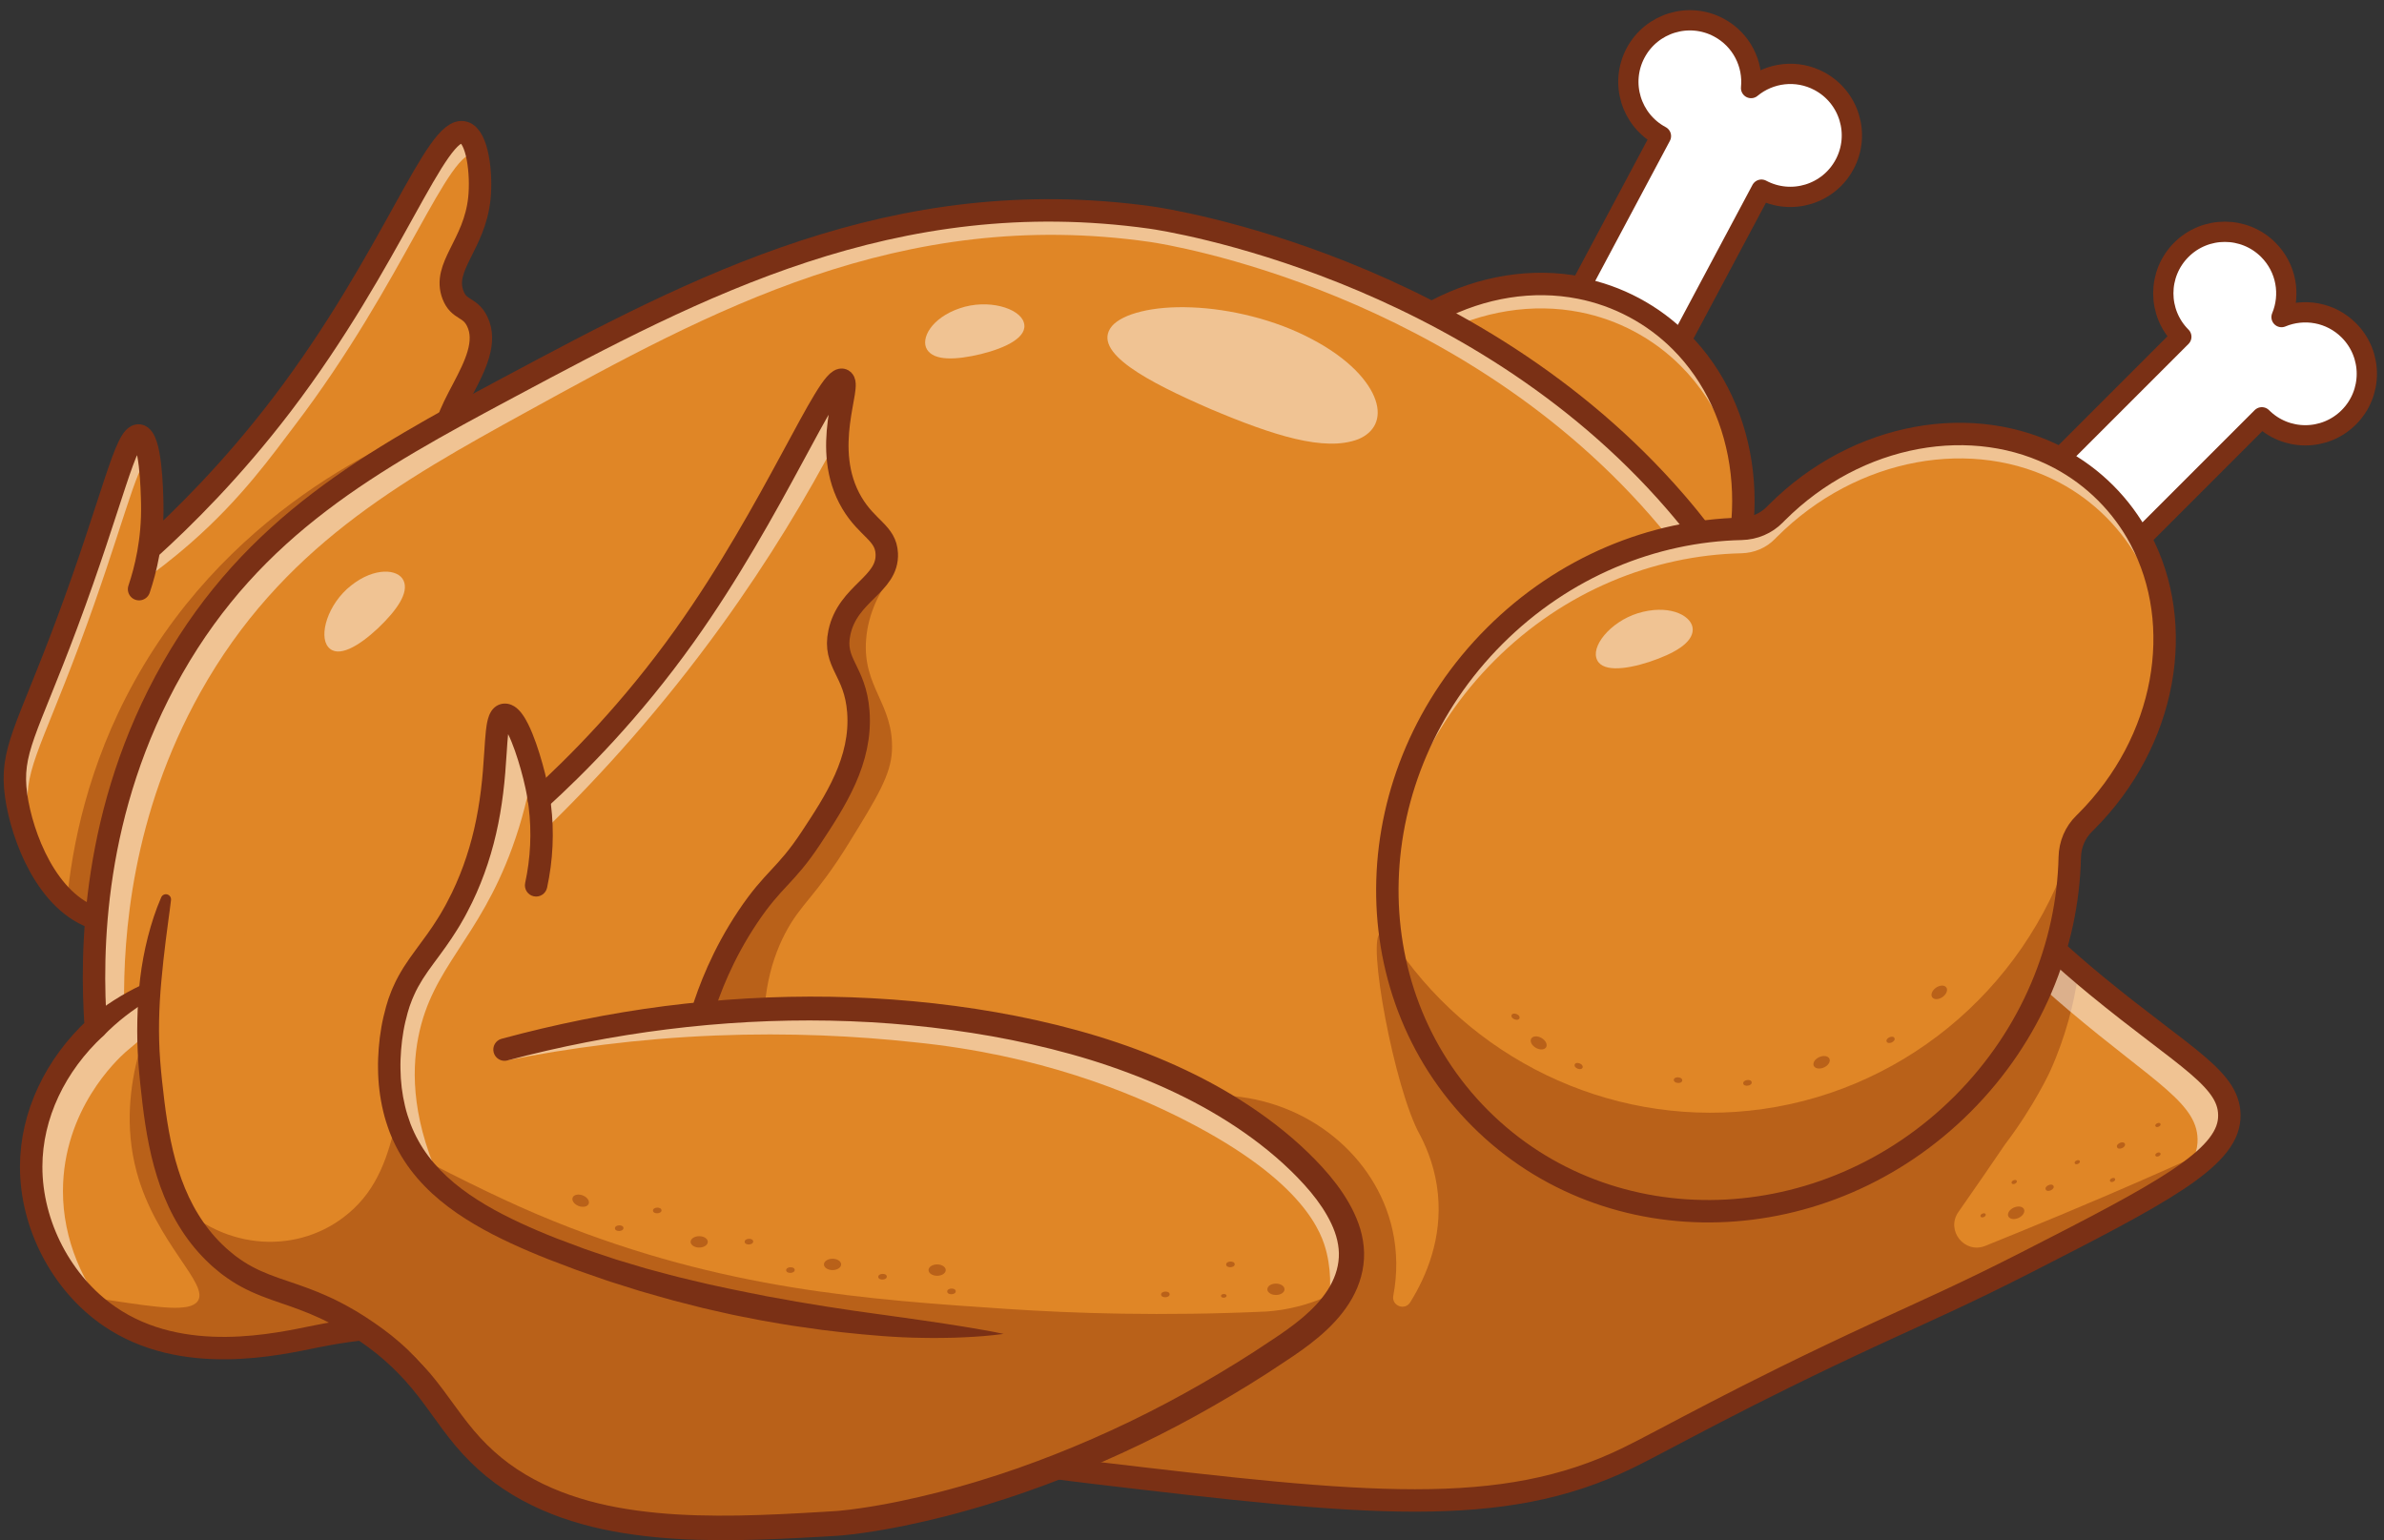 <?xml version="1.0" encoding="UTF-8"?><svg xmlns="http://www.w3.org/2000/svg" xmlns:xlink="http://www.w3.org/1999/xlink" height="1271.9" preserveAspectRatio="xMidYMid meet" version="1.0" viewBox="-3.0 -8.4 1968.5 1271.9" width="1968.5" zoomAndPan="magnify"><rect x="-3.0" y="-8.4" width="1968.5" height="1271.9" fill="#333333" stroke="none"/><g><g><g id="change1_7"><path d="M362,463.597c-153.443,202.478-230.167,303.723-285.356,286.513 c-12.241-3.82-22.678-11.467-31.421-21.199c-20.473-22.799-31.651-57.053-34.912-80.403 c-5.152-36.876,8.561-52.775,41.698-141.404c38.086-101.878,48.652-157.619,59.823-155.904 c9.685,1.493,10.627,44.839,10.876,56.198c0.302,13.861-0.834,26.505-2.657,37.636 c28.401-25.712,68.526-65.318,109.612-119.21c91.299-119.754,127.536-231.572,150.463-224.793 c11.372,3.363,14.762,34.502,12.691,54.383c-4.015,38.53-30.782,56.353-21.757,79.764 c4.984,12.926,13.854,9.335,19.941,21.757c8.48,17.291-2.132,37.643-12.361,57.093 c-9.772,18.603-19.188,36.378-11.205,49.863c6.396,10.794,17.002,7.129,23.566,18.125 C405.171,405.757,372.108,450.253,362,463.597z" fill="#e08626"/></g><g id="change2_38"><path d="M362,463.597c-153.18,202.214-230.159,303.531-285.356,286.513 c-5.959-1.837-14.791-5.582-24.421-14.211c4.293-44.88,16.904-111.508,55.685-181.518 c82.827-149.527,224.682-205.531,268.204-220.811c-6.157,8.606-12.634,20.53-8.678,30.321 c4.282,10.599,18.417,9.498,23.566,18.125C405.171,405.757,372.108,450.253,362,463.597z" fill="#b96119"/></g><g id="change3_13"><path d="M62.386,524.651C29.256,613.28,15.543,629.172,20.694,666.048 c2.105,15.065,7.499,34.663,16.558,52.795c-15.448-22.006-24.131-50.22-26.942-70.335 c-5.152-36.876,8.561-52.775,41.698-141.404c38.086-101.878,48.652-157.619,59.823-155.904 c3.989,0.612,6.497,8.34,8.084,17.997C109.471,374.874,97.87,429.74,62.386,524.651z" fill="#fff" opacity=".5"/></g><g id="change3_14"><path d="M240.047,343.372c-17.947,23.543-43.431,59.72-85.448,96.499 c-16.391,14.347-30.862,25.122-40.83,32.169c1.637-5.386,3.191-11.286,4.535-17.665 c1.179-5.6,2.059-10.92,2.711-15.904c26.768-22.354,67.544-59.589,108.648-112.646 c87.464-112.901,125.632-232.128,150.463-224.793c5.078,1.5,8.561,8.541,10.68,17.648 c-0.095-0.04-0.195-0.074-0.296-0.101C367.583,111.792,331.339,223.617,240.047,343.372z" fill="#fff" opacity=".5"/></g><path d="M120.049,445.035c28.405-25.71,68.527-65.32,109.614-119.213 c91.296-119.754,127.536-231.573,150.465-224.79c11.37,3.363,14.762,34.498,12.69,54.385 c-4.015,38.529-30.781,56.35-21.754,79.764c4.983,12.925,13.85,9.335,19.941,21.754 c16.588,33.822-39.901,79.368-23.566,106.956c6.392,10.796,17.002,7.13,23.566,18.128 c14.17,23.739-18.893,68.234-29.005,81.577C208.557,666.078,131.836,767.318,76.644,750.11 c-40.913-12.757-61.679-68.281-66.333-101.605c-5.15-36.876,8.562-52.772,41.694-141.4 c38.086-101.879,48.658-157.621,59.823-155.903c9.69,1.491,10.63,44.838,10.877,56.198 c0.662,30.515-5.636,55.141-10.877,70.7" fill="none" stroke="#7a3015" stroke-linecap="round" stroke-linejoin="round" stroke-miterlimit="10" stroke-width="18.517"/></g><g><g id="change1_1"><path d="M898.008,505.535c38.042-71.363,99.967-121.237,169.099-143.989 c10.138-3.336,18.342-10.234,23.089-19.36c0.361-0.688,0.722-1.375,1.087-2.061 c44.319-83.137,131.563-126.472,210.415-110.908c15.368,3.032,30.421,8.303,44.771,15.953 c14.351,7.653,27.117,17.208,38.205,28.28c16.391,16.368,29.107,36.039,37.847,57.747 c21.587,53.601,18.903,119.593-12.641,178.77c-0.366,0.682-0.732,1.367-1.106,2.048 c-4.93,9.028-6.08,19.687-3.203,29.96c19.649,70.077,12.757,149.29-25.285,220.657 c-75.352,141.351-244.4,198.391-377.578,127.396c-16.571-8.831-31.807-19.232-45.635-30.943 C859.756,776.672,832.031,629.3,898.008,505.535z" fill="#e08626"/></g><g id="change3_1"><path d="M1436.299,415.315c-1.076-22.369-5.744-44.012-13.774-63.94 c-8.743-21.71-21.461-41.382-37.851-57.745c-11.091-11.077-23.855-20.627-38.201-28.281 c-14.352-7.654-29.404-12.927-44.772-15.953c-78.857-15.569-166.1,27.77-210.421,110.903 c-0.363,0.686-0.726,1.372-1.082,2.065c-4.748,9.126-12.954,16.02-23.089,19.356 c-69.131,22.752-131.06,72.629-169.1,143.993c-22.658,42.505-34.267,87.801-35.8,132.291 c-1.735-50.858,9.705-103.512,35.8-152.467c38.04-71.364,99.968-121.241,169.1-143.993 c10.135-3.336,18.34-10.229,23.089-19.356c0.356-0.693,0.719-1.379,1.082-2.065 c44.321-83.134,131.564-126.473,210.421-110.903c15.367,3.026,30.42,8.299,44.772,15.953 c14.346,7.654,27.11,17.204,38.201,28.281c16.39,16.363,29.108,36.035,37.851,57.745 C1432.942,357.072,1437.704,385.83,1436.299,415.315z" fill="#fff" opacity=".5"/></g><path d="M1067.108,361.546c10.136-3.338,18.343-10.233,23.089-19.359 c0.359-0.689,0.722-1.376,1.087-2.061c44.319-83.138,131.564-126.473,210.415-110.909 c15.371,3.032,30.42,8.304,44.772,15.954c14.352,7.651,27.117,17.207,38.202,28.278 c56.875,56.789,69.528,153.378,25.209,236.516c-0.365,0.685-0.734,1.369-1.105,2.051 c-4.931,9.027-6.081,19.684-3.202,29.96c19.646,70.077,12.757,149.291-25.286,220.655 c-75.353,141.354-244.401,198.393-377.58,127.398s-180.053-243.14-104.7-384.493 C936.051,434.172,997.976,384.297,1067.108,361.546z" fill="none" stroke="#7a3015" stroke-miterlimit="10" stroke-width="18.517"/><g id="change3_2"><path d="M1347.538,35.27c13.193-24.749,43.955-34.115,68.704-20.922 c18.745,9.992,28.662,30.059,26.645,49.959c15.397-12.768,37.585-15.719,56.33-5.726 c24.749,13.193,34.12,43.953,20.926,68.702s-43.954,34.115-68.703,20.922l-66.766,125.245 c-11.085-11.071-23.851-20.627-38.202-28.278c-14.352-7.651-29.401-12.922-44.772-15.954l66.766-125.245 C1343.716,90.779,1334.345,60.019,1347.538,35.27z" fill="#fff"/></g><path d="M1347.538,35.27c13.193-24.749,43.955-34.115,68.704-20.922 c18.745,9.992,28.662,30.059,26.645,49.959c15.397-12.768,37.585-15.719,56.33-5.726 c24.749,13.193,34.12,43.953,20.926,68.702s-43.954,34.115-68.703,20.922l-66.766,125.245 c-11.085-11.071-23.851-20.627-38.202-28.278c-14.352-7.651-29.401-12.922-44.772-15.954l66.766-125.245 C1343.716,90.779,1334.345,60.019,1347.538,35.27z" fill="none" stroke="#7a3015" stroke-linecap="round" stroke-linejoin="round" stroke-miterlimit="10" stroke-width="16.736"/></g><g id="change1_2"><path d="M1837.724,915.181c-1.076,16.672-15.126,32.155-42.384,50.361v0.006 c-27.871,18.603-69.542,40.057-125.297,68.533c-50.051,25.564-83.524,40.192-121.954,57.927 c-114.306,52.755-175.972,88.433-207.314,103.653c-104.171,50.616-217.207,38.49-439.034,12.2 c-95.132-11.279-170.713-25.167-232.87-39.459c-130.387-29.982-201.751-61.747-270.769-74.989 c-42.915-8.246-84.923-9.322-139.655,1.641c-31.172,6.241-110.641,25.248-171.325-16.652 c-7.163-4.943-13.868-10.606-20.029-16.841c-27.508-27.81-44.415-67.174-44.348-106.626 C22.813,912.343,42.66,871.035,76.113,840.03c-4.351-61.848-3.309-179.786,63.435-296.81 c66.898-117.286,164.022-171.144,277.44-231.707c155.332-82.939,318.197-169.907,530.487-140.247 c13.303,1.863,264.932,40.508,432.928,234.761c60.791,70.295,69.171,113.015,170.733,222.567 c81.816,88.245,122.734,132.371,176.827,176.827C1802.052,866.293,1839.802,882.959,1837.724,915.181z" fill="#e08626"/></g><g id="change2_1"><path d="M733.106,466.939c-8.746,11.855-19.206,29.942-20.95,52.829 c-3.006,39.466,22.967,53.055,21.352,91.544c-0.844,20.111-12.343,38.76-35.342,76.058 c-28,45.409-39.933,49.953-53.112,75.468c-11.929,23.095-22.962,59.663-14.125,116.141 c-101.12,39.816-127.092,21.602-134.975,12.556c-18.024-20.683,6.875-52.701,62.779-199.323 c41.529-108.919,47.04-157.995,98.877-194.615C685.127,478.158,713.453,470.421,733.106,466.939z" fill="#b96119"/></g><g id="change2_2"><path d="M398.103,1093.413c-42.915-8.246-84.923-9.322-139.655,1.641 c-31.172,6.241-110.641,25.248-171.325-16.652c-7.163-4.943-13.868-10.606-20.029-16.841 c3.615,0.747,7.317,1.461,11.104,2.137c0,0,5.861,1.046,11.615,1.905c38.248,5.71,63.492,9.478,70.252,0.675 c10.734-13.978-34.28-47.754-50.248-107.086c-10.134-37.656-5.049-72.529,1.735-97.76 c59.599,24.368,143.664,68.605,220.413,149.237C358.837,1038.901,380.561,1067.128,398.103,1093.413z" fill="#b96119"/></g><g id="change2_3"><path d="M1737.24,978.481c-27.519,11.803-51.721,21.84-73.332,30.646 c-9.487,3.866-18.653,7.601-27.513,11.208c-17.211,7.009-32.956-12.727-22.295-27.949 c0.193-0.275,0.386-0.55,0.579-0.827c14.171-20.245,26.874-38.733,37.903-54.977 c24.063-31.593,37.324-60.606,37.324-60.606c13.372-29.759,19.535-56.734,22.561-76.534 c0.296-1.937-0.173-3.91-1.298-5.515c-2.519-3.593-5.038-7.186-7.558-10.779 c-3.528-5.033-11.255-4.037-13.394,1.725l-11.638,31.364c-0.058,0.157-0.121,0.314-0.19,0.468 c-18.806,42.413-42.694,69.689-60.835,86.517c-110.592,102.589-306.511,94.164-395.236,11.864 c-18.756-17.399-32.625-38.039-35.865-42.895c-21.713-32.543-18.164-59.535-38.919-95.698 c-5.591-9.741-8.385-14.611-10.557-14.144c-11.744,2.522,11.186,128.519,32.59,166.57 c0.073,0.13,0.135,0.223,0.243,0.432c6.339,12.241,12.583,28.581,14.507,48.326 c3.534,36.256-9.131,67.198-22.894,89.31c-4.468,7.179-15.542,2.833-13.958-5.474 c3.408-17.873,3.32-36.285-0.664-54.231c-13.548-61.035-70.082-107.447-137.587-110.986 c-6.18-0.324-10.151,6.418-6.882,11.672c23.111,37.154,37.421,77.144,24.653,112.022 c-8.31,22.699-24.341,33.028-29.334,47.998c-1.262,3.785-5.306,5.888-9.161,4.859 c-38.474-10.268-79.656-23.267-122.9-39.78c-2.442-0.933-5.194-0.556-7.291,1.004 c-31.812,23.669-57.001,44.015-74.737,58.777c-20.885,17.384-35.229,30.357-58.815,45.446 c-12.318,7.88-24.438,14.729-36.14,20.687c-6.39,3.253-5.175,12.72,1.832,14.242 c57.9,12.573,126.908,24.632,211.303,34.638c221.827,26.29,334.863,38.416,439.034-12.2 c31.341-15.22,93.007-50.898,207.314-103.653c58.778-27.127,81.205-37.739,97.182-45.577 c13-6.378,22.814-11.358,24.772-12.35c52.265-26.474,113.084-65.654,157.299-95.485 C1803.809,949.342,1773.227,963.045,1737.24,978.481z" fill="#b96119"/></g><g id="change3_3"><path d="M1837.724,915.181c-1.076,16.672-15.126,32.155-42.384,50.361 c10.142-10.216,15.502-19.981,16.141-30.184c2.024-32.222-34.636-48.888-106.579-109.76 c-52.533-44.456-92.267-88.582-171.722-176.827c-98.622-109.552-106.76-152.272-165.79-222.567 C1204.248,231.95,959.898,193.305,946.978,191.443c-206.15-29.66-364.308,57.308-515.154,140.247 c-104.569,57.495-202.917,112.741-269.417,231.707c-56.55,101.165-63.635,200.826-62.92,258.174 c14.37-7.129,28.74-14.257,43.11-21.386c0,8.255,0,16.51,0,24.765c-13.93,11.752-27.859,23.505-41.789,35.257 c-7.175,6.422-51.723,47.724-51.826,114.905c-0.06,39.337,16.256,78.581,42.821,106.377 c-1.574-0.989-3.134-2.018-4.681-3.087c-39.102-26.996-64.457-75.164-64.377-123.467 c0.068-42.593,19.914-83.901,53.367-114.905c-4.351-61.848-3.309-179.786,63.435-296.81 c66.898-117.286,164.022-171.144,277.44-231.707c155.332-82.939,318.197-169.907,530.487-140.247 c13.303,1.863,264.932,40.508,432.928,234.76c60.791,70.295,69.171,113.015,170.733,222.567 c81.816,88.245,122.734,132.371,176.827,176.827C1802.051,866.293,1839.802,882.959,1837.724,915.181z" fill="#fff" opacity=".5"/></g><path d="M1837.72,915.18c-2.176,33.706-57.38,62.565-167.678,118.9 c-50.053,25.562-83.52,40.192-121.952,57.924c-114.31,52.756-175.975,88.433-207.317,103.658 c-104.169,50.614-217.203,38.491-439.031,12.199c-418.774-49.653-458.601-149.809-643.297-112.805 c-31.172,6.24-110.638,25.247-171.325-16.653c-39.104-26.998-64.453-75.164-64.377-123.466 c0.068-42.597,19.918-83.903,53.368-114.905c-4.353-61.852-3.307-179.792,63.433-296.813 c66.901-117.285,164.023-171.146,277.44-231.706c155.334-82.942,318.201-169.905,530.491-140.246 c13.304,1.862,264.927,40.506,432.928,234.758c60.789,70.293,69.171,113.018,170.73,222.567 c81.82,88.247,122.734,132.374,176.833,176.825C1802.051,866.292,1839.803,882.962,1837.72,915.18z" fill="none" stroke="#7a3015" stroke-linecap="round" stroke-linejoin="round" stroke-miterlimit="10" stroke-width="18.517"/><g id="change4_1"><path d="M165.017,797.605c-15.729,4.723-30.802,11.285-44.732,19.561 c-13.93,8.269-26.72,18.248-37.87,29.648l-0.008,0.008l2.963-6.789v0.017c0,5.113-4.145,9.259-9.258,9.259 s-9.258-4.146-9.258-9.259v-0.017v-0.521c0-2.512,1.171-4.78,2.964-6.268l0.01-0.009 c13.453-11.375,28.323-20.824,44.014-28.235c15.693-7.417,32.208-12.791,49.008-16.149 c2.445-0.488,4.823,1.098,5.311,3.542c0.459,2.297-0.914,4.535-3.109,5.202L165.017,797.605z" fill="#7a3015"/></g><g id="change1_3"><path d="M690.091,513.984c-5.441,25.638,13.001,30.823,15.65,65.21 c3.114,40.333-19.1,73.994-39.122,104.346c-4.923,7.445-9.221,13.242-13.202,18.145 c-19.666,24.259-33.352,40.541-38.974,47.065c-12.388,14.379-27.662,38.389-37.885,79.906 c-30.164,1.702-65.177,6.086-103.357,15.509c-19.45,4.802-37.394,10.337-53.764,16.168 c10.136-20.123,21.704-48.693,27.756-84.392c6.638-39.163,4.358-73.476,0.027-99.39 c-1.567-9.389-3.404-17.674-5.179-24.689c31.415-28.59,76.065-73.382,120.231-135.27 c73.927-103.593,118.557-215.929,130.428-211.295c5.064,1.984-3.053,22.47-4.176,48.35 c-0.726,16.72,1.459,35.692,12.005,53.387c12.725,21.36,27.904,24.521,28.691,41.739 C730.396,474.526,697.045,481.211,690.091,513.984z" fill="#e08626"/></g><g id="change1_4"><path d="M825.737,1093.077c-98.481-3.544-241.035-18.072-373.023-70.43 c-35.558-14.11-66.152-29.289-89.127-49.23c-16.04-13.895-28.368-30.117-36.082-49.897 c-14.279-36.6-8.347-74.088-5.219-88.689c9.738-45.404,31.657-52.775,54.779-99.121 c39.721-79.603,22.396-152.709,36.52-153.906c8.608-0.733,17.89,26.162,23.122,45.484 c1.237,4.54,2.24,8.656,2.966,11.904c7.936,35.672,3.806,65.89,0,83.47L825.737,1093.077z" fill="#e08626"/></g><g id="change3_4"><path d="M688.524,353.648c-25.079,47.697-56.434,100.042-95.617,154.283 c-49.312,68.25-99.84,124.045-145.688,168.622c-1.567-9.389-3.404-17.674-5.179-24.689 c31.415-28.59,76.065-73.382,120.231-135.27c73.927-103.593,118.557-215.929,130.428-211.295 C697.765,307.283,689.647,327.769,688.524,353.648z" fill="#fff" opacity=".5"/></g><g id="change1_5"><path d="M1112.674,1033.079c-0.558,5.569-1.863,10.842-3.753,15.825 c-9.476,25.059-33.648,42.808-51.026,54.611c-23.203,15.758-46.003,29.821-68.177,42.371v0.007 c-169.221,95.811-302.237,103.7-302.237,103.7c-106.061,6.288-225.748,13.391-297.368-59.998 c-30.722-31.475-40.151-65.008-93.498-100.499c-53.743-35.753-81.997-26.889-117.797-58.62 c-35.672-31.623-47.556-75.83-53.42-115.847c-1.675-11.42-2.858-22.497-3.968-32.841 c-5.838-54.685,0.888-104.924,12.731-148.096l279.425,124.617c106.922-28.832,196.808-34.28,258.245-33.91 c58.358,0.35,266.451,6.988,391.283,119.99C1111.141,987.87,1114.221,1017.57,1112.674,1033.079z" fill="#e08626"/></g><g id="change2_4"><path d="M1069.646,1070.176c-9.967,2.606-19.084,3.86-26.868,4.398 c-85.901,3.966-158.655,1.58-214.086-2.116c-115.627-7.71-234.161-15.936-373.973-72.261 c-39.093-15.749-76.793-34.836-114.441-54.161c-2.112-1.828-4.406-4.162-6.603-7.111 c-6.417-8.619-8.485-17.791-9.243-23.142c-6.816,30.451-15.697,57.624-39.614,77.672 c-40.73,34.452-102.274,31.212-142.728-10.257c9.396,20.434,26.512,50.225,56.986,71.841 c49.224,34.923,83.558,13.236,131.773,49.225c17.288,12.903,26.849,29.523,38.079,48.022 c7.629,12.566,12.964,17.974,22.033,28.649c9.921,11.677,19.281,22.578,32.788,32.781 c0,0,14.529,10.975,34.165,19.005c68.908,28.179,190.432,19.169,190.432,19.169 c64.781-4.803,107.237-8.251,133.919-20.505c32.851-6.696,61.364-18.9,118.129-44.892 c51.354-23.515,84.791-44.379,104.126-57.725c14.01-4.384,34.334-14.422,46.847-20.861 c10.589-5.224,26.245-14.8,39.875-31.676c5.662-7.01,9.861-13.901,12.988-20.02 C1095.811,1060.938,1084.178,1066.377,1069.646,1070.176z" fill="#b96119"/></g><g id="change3_5"><path d="M1112.674,1033.079c-0.407,4.086-1.377,8.132-1.377,8.132 c-3.688,15.735-12.28,26.736-18.244,33.029c2.298-11.843,3.928-28.78-0.516-47.75 c-3.859-16.474-18.102-59.254-116.964-109.803c-45.575-23.303-120.589-54.114-223.584-64.449 c-47.359-5.13-102.543-8.025-163.909-5.57c-65.119,2.605-122.928,10.664-171.81,20.369 c-0.895-2.909-1.79-5.818-2.685-8.727c106.918-28.832,196.808-34.278,258.245-33.91 c58.358,0.35,266.451,6.988,391.283,119.99C1111.141,987.87,1114.221,1017.57,1112.674,1033.079z" fill="#fff" opacity=".5"/></g><g id="change2_5"><path d="M324.095,915.026c-6.08-19.659-6.282-37.373-5.643-48.632 C323.981,882.455,325.737,899.06,324.095,915.026z" fill="#b96119"/></g><g id="change3_6"><path d="M342.416,847.899c-5.885,29.962-4.944,71.277,21.172,125.518 c-16.04-13.895-28.368-30.117-36.082-49.897c-14.279-36.6-8.347-74.088-5.219-88.689 c9.738-45.404,31.657-52.775,54.779-99.121c39.721-79.603,22.396-152.709,36.52-153.906 c8.608-0.733,17.89,26.162,23.122,45.484c-3.323,20.318-8.622,41.934-16.74,64.209 C392.124,767.912,353.808,789.817,342.416,847.899z" fill="#fff" opacity=".5"/></g><g id="change4_2"><path d="M138.209,734.802c-0.302,2.825-0.664,5.626-1.057,8.412c-0.347,2.798-0.719,5.583-1.122,8.354 l-2.172,16.627c-1.389,11.06-2.606,22.091-3.59,33.127c-2.065,22.049-2.695,44.244-0.985,66.304 c0.156,2.761,0.433,5.511,0.698,8.263c0.258,2.747,0.513,5.492,0.838,8.326 c0.614,5.615,1.241,11.194,1.935,16.74c1.38,11.091,3.04,22.051,5.294,32.805 c2.223,10.761,5.103,21.29,8.753,31.456c3.717,10.128,8.196,19.909,13.784,28.94 c5.522,9.071,12.121,17.393,19.637,24.778c0.911,0.952,1.905,1.819,2.87,2.718 c0.975,0.885,1.916,1.815,2.949,2.619l3.035,2.502c1.02,0.818,1.99,1.719,3.074,2.434 c4.198,3.083,8.509,5.95,13.117,8.371c9.155,4.944,19.231,8.518,30.006,12.124 c10.732,3.61,21.872,7.539,32.611,12.45c2.684,1.234,5.389,2.424,7.997,3.814l3.946,2.017 c1.318,0.668,2.636,1.337,3.904,2.087l7.687,4.377c2.507,1.535,4.977,3.125,7.466,4.688 c9.835,6.409,19.442,13.246,28.347,21.09c8.942,7.762,17.281,16.302,24.843,25.332 c7.587,9.015,14.38,18.455,21,27.556c6.62,9.119,13.196,17.794,20.468,25.681 c7.27,7.863,15.194,15.056,23.81,21.405c17.273,12.653,37.005,21.924,57.769,28.38 c20.774,6.517,42.591,10.165,64.616,12.283c11.021,1.065,22.122,1.692,33.263,2.002 c11.141,0.321,22.318,0.353,33.519,0.184c22.41-0.389,44.892-1.546,67.468-2.894l8.471-0.506l4.237-0.255 c1.16-0.072,2.564-0.2,3.89-0.322c5.4-0.523,10.897-1.202,16.373-2.002 c10.965-1.565,21.932-3.549,32.85-5.79c10.918-2.259,21.787-4.825,32.612-7.578 c5.403-1.42,10.812-2.814,16.185-4.36c5.392-1.472,10.743-3.095,16.1-4.694 c21.416-6.455,42.541-13.918,63.38-22.101c41.667-16.411,82.139-35.935,120.982-58.309 c19.424-11.177,38.545-22.908,57.127-35.46c9.446-6.188,18.379-12.398,26.493-19.285 c8.087-6.87,15.323-14.43,20.656-22.785c5.339-8.333,8.644-17.453,9.138-26.809 c0.518-9.224-1.857-18.744-6.189-27.898c-4.317-9.155-10.284-17.919-17.121-26.138 c-6.853-8.226-14.509-15.976-22.566-23.381c-16.202-14.759-34.087-27.731-52.961-39.138 c-18.888-11.402-38.799-21.215-59.313-29.676c-20.52-8.455-41.619-15.652-63.105-21.611 c-21.484-5.97-43.31-10.832-65.321-14.778c-44.041-7.809-88.824-11.984-133.619-12.883 c-89.665-1.693-179.509,9.828-266.288,32.853l-0.029,0.008c-4.942,1.312-10.012-1.632-11.323-6.574 c-1.312-4.942,1.588-10,6.53-11.312c44.138-11.942,89.063-21.093,134.454-26.969 c45.393-5.806,91.212-8.474,137.006-7.737c45.808,0.777,91.548,4.891,136.772,12.76 c45.174,7.967,89.952,19.633,132.749,37.216c21.375,8.793,42.238,19.037,62.157,31.035 c19.903,12.003,38.895,25.736,56.219,41.485c8.629,7.915,16.949,16.293,24.608,25.471 c7.635,9.184,14.607,19.241,19.974,30.586c2.621,5.698,4.943,11.666,6.354,18.062 c1.451,6.353,2.167,13.068,1.784,19.757c-0.188,3.336-0.615,6.623-1.246,9.881 c-0.681,3.239-1.488,6.461-2.595,9.556c-1.069,3.108-2.324,6.137-3.77,9.036c-1.415,2.921-3.02,5.712-4.732,8.401 c-6.878,10.774-15.577,19.693-24.73,27.469c-9.174,7.775-18.912,14.488-28.411,20.708 c-18.979,12.801-38.514,24.773-58.366,36.181c-39.7,22.832-81.086,42.773-123.749,59.546 c-21.339,8.364-42.981,15.995-64.957,22.605c-5.498,1.639-10.989,3.299-16.528,4.808 c-5.516,1.583-11.077,3.015-16.631,4.471c-11.135,2.819-22.33,5.427-33.603,7.735 c-11.281,2.29-22.623,4.318-34.092,5.93c-5.735,0.822-11.485,1.524-17.362,2.08 c-1.495,0.134-2.912,0.264-4.579,0.365l-4.244,0.246l-8.493,0.488c-22.657,1.303-45.443,2.43-68.343,2.776 c-11.454,0.149-22.938,0.091-34.443-0.266c-11.504-0.346-23.036-1.022-34.565-2.159 c-23.037-2.271-46.166-6.152-68.65-13.249c-22.448-7.029-44.28-17.277-63.574-31.486 c-9.617-7.114-18.526-15.229-26.608-24.019c-8.078-8.792-15.164-18.249-21.81-27.485 c-6.667-9.244-13.097-18.229-20.074-26.578c-6.953-8.364-14.462-16.105-22.599-23.23 c-8.072-7.18-16.959-13.548-26.064-19.536c-2.304-1.456-4.591-2.944-6.905-4.377l-7.065-4.057 c-1.166-0.7-2.373-1.315-3.58-1.931l-3.612-1.863c-2.385-1.29-4.866-2.385-7.324-3.527 c-9.855-4.551-20.097-8.225-30.817-11.877c-10.67-3.628-22.059-7.634-32.844-13.509 c-5.41-2.877-10.55-6.304-15.459-9.952c-1.273-0.865-2.393-1.89-3.577-2.848l-3.508-2.919 c-1.193-0.95-2.271-2.011-3.388-3.035c-1.105-1.035-2.238-2.042-3.286-3.137 c-8.612-8.523-16.148-18.129-22.368-28.432c-6.294-10.273-11.245-21.224-15.283-32.369 c-3.966-11.174-7.018-22.569-9.335-34.003c-2.351-11.433-4.034-22.901-5.408-34.297 c-0.691-5.697-1.307-11.378-1.903-17.026c-0.31-2.795-0.57-5.691-0.831-8.584 c-0.267-2.888-0.543-5.774-0.698-8.671c-0.819-11.569-1.102-23.176-0.837-34.765 c0.264-11.587,0.943-23.168,2.321-34.667c1.389-11.496,3.501-22.895,6.35-34.092 c0.725-2.797,1.506-5.578,2.277-8.357c0.848-2.762,1.692-5.521,2.582-8.264 c0.935-2.731,1.901-5.45,2.893-8.156c1.049-2.691,2.135-5.366,3.277-8.018 c0.927-2.151,3.422-3.144,5.573-2.216c1.748,0.753,2.731,2.541,2.54,4.34L138.209,734.802z" fill="#7a3015"/></g><g id="change4_3"><path d="M825.736,1093.078c-5.55,0.736-11.104,1.312-16.662,1.794 c-2.779,0.251-5.557,0.421-8.336,0.585c-2.779,0.179-5.558,0.31-8.339,0.448 c-5.562,0.298-11.12,0.391-16.681,0.465c-5.56,0.066-11.126,0.128-16.679-0.037 c-22.248-0.233-44.411-2.202-66.526-4.586l-16.574-1.952c-5.516-0.73-11.019-1.563-16.529-2.34 c-11.039-1.444-21.992-3.493-32.969-5.367l-16.403-3.193l-8.19-1.659c-2.728-0.561-5.439-1.217-8.158-1.821 l-16.301-3.712c-5.419-1.301-10.805-2.757-16.207-4.128c-10.827-2.656-21.515-5.878-32.244-8.916l-4.019-1.153 l-3.99-1.265l-7.981-2.517l-7.981-2.514c-2.658-0.846-5.331-1.642-7.956-2.595l-15.819-5.489 c-2.633-0.923-5.29-1.777-7.904-2.758l-7.831-2.975l-15.66-5.952c-5.194-2.062-10.378-4.157-15.538-6.363 c-20.614-8.798-41.083-18.736-60.099-31.822c-9.47-6.568-18.569-13.924-26.739-22.402 c-8.181-8.441-15.469-17.963-21.209-28.402c-2.881-5.207-5.41-10.613-7.543-16.158 c-2.059-5.567-3.903-11.214-5.235-16.963c-2.752-11.479-4.157-23.19-4.279-34.838 c-0.127-5.828,0.126-11.639,0.573-17.424c0.452-5.787,1.179-11.543,2.171-17.267 c0.977-5.721,2.347-11.425,3.914-17.105l1.299-4.248l0.661-2.122l0.782-2.098l1.573-4.192 c0.519-1.399,1.193-2.746,1.786-4.12c2.376-5.509,5.366-10.717,8.456-15.727 c3.16-4.952,6.502-9.646,9.822-14.14c6.669-8.98,12.987-17.485,18.553-26.527 c0.692-1.129,1.421-2.237,2.083-3.383l1.975-3.445c0.654-1.151,1.329-2.29,1.968-3.45l1.844-3.526 c2.518-4.666,4.8-9.475,6.952-14.332c4.298-9.723,7.938-19.742,10.947-29.967 c6.067-20.46,9.452-41.675,11.22-63.26c0.453-5.405,0.818-10.838,1.171-16.342 c0.37-5.519,0.673-11.049,1.32-16.948c0.163-1.475,0.361-2.989,0.616-4.561 c0.253-1.568,0.571-3.21,1.07-5.025c0.539-1.825,1.116-3.812,2.731-6.389c0.863-1.301,2.067-2.791,3.952-4.106 c1.943-1.343,4.492-2.155,6.731-2.223c0.553-0.012,1.112,0.001,1.667,0.037c0.557,0.035,1.119,0.09,1.577,0.21 c0.484,0.107,0.967,0.232,1.444,0.374c0.477,0.14,0.97,0.298,1.316,0.47c0.744,0.338,1.559,0.729,2.196,1.122 c0.584,0.383,1.159,0.783,1.72,1.199c0.508,0.401,0.918,0.785,1.372,1.19c0.471,0.413,0.818,0.791,1.173,1.175 c0.346,0.382,0.739,0.786,1.036,1.157l0.893,1.122c2.274,2.978,3.78,5.76,5.206,8.537 c2.777,5.533,4.848,10.956,6.787,16.404c1.899,5.443,3.589,10.886,5.125,16.358 c1.528,5.484,2.96,10.948,4.155,16.622c0.572,2.839,1.196,5.667,1.632,8.53c0.233,1.429,0.491,2.853,0.701,4.285 l0.571,4.305c2.879,22.982,1.712,46.404-3.17,68.963c-1.081,4.997-6.009,8.172-11.006,7.091 s-8.172-6.01-7.091-11.007c4.457-20.598,5.505-41.906,2.894-62.748l-0.516-3.904 c-0.19-1.299-0.427-2.59-0.638-3.885c-0.391-2.598-0.964-5.16-1.478-7.734 c-1.075-5.13-2.441-10.354-3.877-15.503c-1.447-5.155-3.035-10.262-4.773-15.242 c-1.753-4.95-3.658-9.854-5.843-14.19c-1.079-2.134-2.268-4.205-3.363-5.606 c-0.537-0.733-1.04-1.181-1.208-1.349c-0.005,0.021,0.005,0.026,0.023,0.014 c0.051,0.033,0.223,0.16,0.354,0.182c0.047-0.007,0.199,0.081,0.343,0.13c0.144,0.052,0.294,0.086,0.445,0.103 c0.13-0.002,0.344,0.06,0.556,0.083c0.21,0.023,0.423,0.023,0.632,0c0.864-0.021,2.056-0.395,2.847-0.974 c0.76-0.507,1.045-0.947,1.143-1.1c0.132-0.242-0.203,0.414-0.41,1.237 c-0.234,0.847-0.459,1.916-0.641,3.072c-0.187,1.151-0.351,2.375-0.489,3.643 c-0.561,5.077-0.878,10.575-1.242,16.07c-0.354,5.515-0.728,11.098-1.197,16.694 c-1.832,22.404-5.409,45.041-11.911,66.948c-3.225,10.956-7.138,21.734-11.768,32.208 c-2.32,5.235-4.776,10.407-7.497,15.461l-1.996,3.811c-0.692,1.257-1.422,2.495-2.132,3.743l-2.145,3.737 c-0.72,1.242-1.506,2.443-2.257,3.667c-6.011,9.771-12.889,19.007-19.378,27.749 c-3.241,4.384-6.296,8.695-9.079,13.05c-2.691,4.384-5.226,8.773-7.213,13.413 c-0.497,1.16-1.075,2.281-1.511,3.473l-1.331,3.562l-0.67,1.779l-0.565,1.833l-1.123,3.669 c-1.359,4.956-2.588,10-3.468,15.164c-0.894,5.154-1.553,10.364-1.958,15.584 c-0.402,5.218-0.634,10.452-0.516,15.663c0.104,10.431,1.37,20.776,3.764,30.767 c1.155,5.011,2.76,9.873,4.519,14.661c1.832,4.758,3.993,9.374,6.454,13.825 c9.816,17.875,24.934,32.609,42.286,44.555c17.396,11.985,36.846,21.503,56.811,30.012 c4.993,2.134,10.043,4.18,15.112,6.186l15.328,5.741l7.663,2.872c2.558,0.946,5.165,1.769,7.744,2.659 l15.529,5.2c2.577,0.898,5.207,1.643,7.821,2.435l7.847,2.356l7.847,2.352l3.924,1.171l3.959,1.062 c10.567,2.795,21.078,5.772,31.745,8.193c21.214,5.284,42.695,9.47,64.151,13.737l16.161,2.881 c2.691,0.493,5.377,1.025,8.074,1.489l8.102,1.343c5.404,0.883,10.799,1.823,16.211,2.659l16.249,2.478 c5.412,0.867,10.846,1.592,16.276,2.353l8.146,1.147c2.712,0.416,5.43,0.78,8.152,1.124 c5.441,0.705,10.875,1.505,16.314,2.287c5.439,0.783,10.889,1.485,16.331,2.323l16.349,2.431l16.371,2.581 c5.464,0.856,10.926,1.838,16.399,2.791C814.779,1090.836,820.256,1091.876,825.736,1093.078z" fill="#7a3015"/></g><path d="M442.039,651.861c31.419-28.588,76.067-73.376,120.235-135.269 c73.923-103.588,118.557-215.93,130.426-211.291c8.341,3.26-19.037,56.655,7.826,101.733 c12.729,21.36,27.906,24.523,28.694,41.737c1.179,25.757-32.173,32.441-39.128,65.213 c-5.441,25.636,12.998,30.821,15.651,65.213c3.111,40.33-19.099,73.989-39.128,104.341 c-21.128,32.02-30.927,33.447-52.171,65.213c-20.934,31.303-31.939,60.603-37.887,79.905" fill="none" stroke="#7a3015" stroke-linecap="round" stroke-linejoin="round" stroke-miterlimit="10" stroke-width="18.517"/><g><g id="change1_6"><path d="M1719.476,670.144c-0.551,0.545-1.096,1.096-1.654,1.634 c-5.643,5.535-9.435,12.637-10.989,20.472c-0.477,2.361-0.746,4.788-0.8,7.257 c-1.621,72.763-31.294,146.528-88.481,203.715c-113.264,113.264-291.598,118.577-398.311,11.864 c-13.283-13.276-24.823-27.662-34.643-42.895c-20.95-32.504-34.037-68.869-39.337-106.518 c-12.18-86.497,16.747-179.806,85.845-248.904c57.18-57.18,130.952-86.853,203.708-88.474 c10.674-0.242,20.533-4.446,27.73-11.797c0.545-0.551,1.096-1.103,1.641-1.654 c66.623-66.616,162.703-82.649,233.603-44.792c13.814,7.378,26.68,16.807,38.181,28.308 c11.494,11.5,20.923,24.36,28.308,38.181c10.909,20.439,17.345,42.956,19.376,66.273 C1788.688,560.377,1766.89,622.722,1719.476,670.144z" fill="#e08626"/></g><g id="change2_37"><path d="M1706.832,692.25c-0.477,2.361-0.746,4.788-0.8,7.257 c-1.621,72.763-31.294,146.528-88.481,203.715c-113.264,113.264-291.598,118.577-398.311,11.864 c-13.283-13.276-24.823-27.662-34.643-42.895c-20.95-32.504-34.037-68.869-39.337-106.518 c64.349,99.823,179.192,155.342,296.179,143.082C1564.021,895.908,1668.431,810.794,1706.832,692.25z" fill="#b96119"/></g><g id="change5_1"><path d="M1701.297,745.348c-1.601,8.683-3.612,17.332-6.026,25.907c0.087-1.896,0.148-3.786,0.188-5.683 C1695.627,758.255,1697.658,751.307,1701.297,745.348z" fill="#af5715" opacity=".8"/></g><g id="change3_11"><path d="M1784.094,529.345c-0.114-2.125-0.262-4.244-0.444-6.355 c-2.031-23.318-8.467-45.834-19.376-66.273c-7.385-13.821-16.814-26.68-28.308-38.181 c-11.501-11.501-24.367-20.93-38.181-28.308c-70.9-37.858-166.98-21.824-233.603,44.792 c-0.545,0.552-1.096,1.103-1.641,1.654c-7.196,7.351-17.056,11.555-27.73,11.797 c-72.756,1.621-146.529,31.294-203.708,88.474c-56.212,56.212-85.831,128.43-88.373,199.989 c-2.798-77.989,26.875-158.668,88.373-220.166c57.18-57.18,130.952-86.853,203.708-88.474 c10.674-0.242,20.533-4.446,27.73-11.797c0.545-0.551,1.096-1.103,1.641-1.654 c66.623-66.616,162.703-82.649,233.603-44.792c13.814,7.378,26.68,16.807,38.181,28.308 c11.494,11.5,20.923,24.36,28.308,38.181c10.909,20.439,17.345,42.956,19.376,66.273 C1784.417,511.57,1784.565,520.434,1784.094,529.345z" fill="#fff" opacity=".5"/></g><path d="M1434.816,428.293c10.669-0.24,20.529-4.445,27.727-11.792c0.544-0.554,1.091-1.106,1.64-1.655 c66.619-66.619,162.704-82.656,233.599-44.793c13.821,7.379,26.681,16.806,38.181,28.306 c11.5,11.5,20.927,24.361,28.306,38.181c37.862,70.896,21.825,166.981-44.793,233.6 c-0.549,0.549-1.101,1.096-1.655,1.64c-7.347,7.198-11.552,17.058-11.792,27.727 c-1.623,72.761-31.292,146.531-88.476,203.715c-113.267,113.267-291.6,118.581-398.317,11.864 c-106.717-106.717-101.404-285.05,11.864-398.317C1288.285,459.586,1362.055,429.916,1434.816,428.293z" fill="none" stroke="#7a3015" stroke-miterlimit="10" stroke-width="18.517"/><g id="change3_12"><path d="M1798.14,197.875c19.831-19.831,51.987-19.829,71.818,0.002 c15.02,15.02,18.662,37.105,10.934,55.554c18.449-7.728,40.534-4.087,55.554,10.934 c19.831,19.831,19.834,51.987,0.002,71.818c-19.831,19.831-51.987,19.829-71.818-0.002l-100.36,100.36 c-7.379-13.82-16.806-26.681-28.306-38.181c-11.5-11.5-24.361-20.927-38.181-28.306l100.36-100.36 C1778.311,249.862,1778.309,217.707,1798.14,197.875z" fill="#fff"/></g><path d="M1798.14,197.875c19.831-19.831,51.987-19.829,71.818,0.002 c15.02,15.02,18.662,37.105,10.934,55.554c18.449-7.728,40.534-4.087,55.554,10.934 c19.831,19.831,19.834,51.987,0.002,71.818c-19.831,19.831-51.987,19.829-71.818-0.002l-100.36,100.36 c-7.379-13.82-16.806-26.681-28.306-38.181c-11.5-11.5-24.361-20.927-38.181-28.306l100.36-100.36 C1778.311,249.862,1778.309,217.707,1798.14,197.875z" fill="none" stroke="#7a3015" stroke-linecap="round" stroke-linejoin="round" stroke-miterlimit="10" stroke-width="16.736"/></g><g id="change2_6"><ellipse cx="1661.781" cy="992.953" fill="#b96119" rx="7.098" ry="4.693" transform="rotate(-24.056 1661.984 993.046)"/></g><g id="change2_7"><ellipse cx="1501.132" cy="868.695" fill="#b96119" rx="7.098" ry="4.693" transform="rotate(-24.056 1501.315 868.776)"/></g><g id="change2_8"><ellipse cx="1598.281" cy="811.039" fill="#b96119" rx="7.098" ry="4.693" transform="rotate(-34.682 1598.287 811.057)"/></g><g id="change2_9"><ellipse cx="1267.534" cy="852.756" fill="#b96119" rx="4.693" ry="7.098" transform="rotate(-60 1267.551 852.79)"/></g><g id="change2_10"><ellipse cx="770.811" cy="1040.378" fill="#b96119" rx="7.098" ry="4.693"/></g><g id="change2_11"><ellipse cx="1050.559" cy="1056.229" fill="#b96119" rx="7.098" ry="4.693"/></g><g id="change2_12"><ellipse cx="574.343" cy="1017.066" fill="#b96119" rx="7.098" ry="4.693"/></g><g id="change2_13"><ellipse cx="684.434" cy="1035.685" fill="#b96119" rx="7.098" ry="4.693"/></g><g id="change2_14"><ellipse cx="476.44" cy="983.112" fill="#b96119" rx="4.693" ry="7.098" transform="rotate(-69.207 476.414 983.075)"/></g><g id="change2_15"><ellipse cx="1689.412" cy="972.29" fill="#b96119" rx="3.531" ry="2.335" transform="rotate(-24.056 1689.618 972.38)"/></g><g id="change2_16"><ellipse cx="1558.087" cy="850.183" fill="#b96119" rx="3.531" ry="2.335" transform="rotate(-24.056 1558.277 850.261)"/></g><g id="change2_17"><ellipse cx="1439.902" cy="885.784" fill="#b96119" rx="3.531" ry="2.335" transform="rotate(-8.864 1439.815 885.732)"/></g><g id="change2_18"><ellipse cx="1382.58" cy="883.477" fill="#b96119" rx="2.335" ry="3.531" transform="rotate(-85.578 1382.604 883.501)"/></g><g id="change2_19"><ellipse cx="1300.488" cy="871.782" fill="#b96119" rx="2.335" ry="3.531" transform="rotate(-67.628 1300.57 871.815)"/></g><g id="change2_20"><ellipse cx="1248.37" cy="831.037" fill="#b96119" rx="2.335" ry="3.531" transform="rotate(-67.628 1248.447 831.068)"/></g><g id="change2_21"><ellipse cx="1748.33" cy="937.405" fill="#b96119" rx="3.531" ry="2.335" transform="rotate(-24.056 1748.543 937.49)"/></g><g id="change2_22"><ellipse cx="1660.178" cy="967.547" fill="#b96119" rx="2.308" ry="1.526" transform="rotate(-24.056 1660.38 967.637)"/></g><g id="change2_23"><ellipse cx="1778.861" cy="944.827" fill="#b96119" rx="2.308" ry="1.526" transform="rotate(-24.056 1779.077 944.913)"/></g><g id="change2_24"><ellipse cx="1778.861" cy="920.456" fill="#b96119" rx="2.308" ry="1.526" transform="rotate(-24.056 1779.076 920.54)"/></g><g id="change2_25"><ellipse cx="1741.391" cy="965.865" fill="#b96119" rx="2.308" ry="1.526" transform="rotate(-24.056 1741.603 965.954)"/></g><g id="change2_26"><ellipse cx="959.261" cy="1060.479" fill="#b96119" rx="3.531" ry="2.335" transform="rotate(-2.688 958.725 1060.731)"/></g><g id="change2_27"><ellipse cx="539.697" cy="991.155" fill="#b96119" rx="3.531" ry="2.335" transform="rotate(-2.688 539.24 991.249)"/></g><g id="change2_28"><ellipse cx="649.677" cy="1040.378" fill="#b96119" rx="3.531" ry="2.335" transform="rotate(-2.688 649.186 1040.51)"/></g><g id="change2_29"><ellipse cx="1012.997" cy="1035.685" fill="#b96119" rx="3.531" ry="2.335" transform="rotate(-2.688 1012.465 1035.96)"/></g><g id="change2_30"><ellipse cx="615.399" cy="1016.902" fill="#b96119" rx="3.531" ry="2.335" transform="rotate(-2.688 614.922 1017.022)"/></g><g id="change2_31"><ellipse cx="725.721" cy="1045.871" fill="#b96119" rx="3.531" ry="2.335" transform="rotate(-2.688 725.219 1046.031)"/></g><g id="change2_32"><ellipse cx="508.284" cy="1005.779" fill="#b96119" rx="3.531" ry="2.335" transform="rotate(-2.688 507.825 1005.858)"/></g><g id="change2_33"><ellipse cx="782.66" cy="1057.993" fill="#b96119" rx="3.531" ry="2.335" transform="rotate(-2.688 782.146 1058.176)"/></g><g id="change2_34"><ellipse cx="1007.523" cy="1061.67" fill="#b96119" rx="2.308" ry="1.526" transform="rotate(-2.688 1006.982 1061.94)"/></g><g id="change2_35"><ellipse cx="1712.24" cy="951.179" fill="#b96119" rx="2.308" ry="1.526" transform="rotate(-24.056 1712.449 951.267)"/></g><g id="change2_36"><ellipse cx="1634.5" cy="995.067" fill="#b96119" rx="2.308" ry="1.526" transform="rotate(-24.056 1634.7 995.16)"/></g><g id="change3_10" opacity=".5"><path d="M1080.313,271.673c30.628,16.07,47.265,35.057,52.427,50.223 c5.245,15.354-0.987,26.887-14.21,32.381c-27.756,10.595-70.209-3.071-122.071-24.973 c-51.008-22.16-98.883-46.929-81.353-68.399c8.797-10.289,34.029-16.806,65.662-15.489 C1012.236,246.539,1050.106,255.495,1080.313,271.673z" fill="#fff"/></g><g id="change3_7" opacity=".5"><path d="M789.465,246.167c-23.315,7.862-32.672,25.157-26.939,34.143 c5.839,9.229,23.322,8.758,44.57,3.641c21.074-5.236,39.029-14.246,35.273-26.128 C838.814,245.984,812.692,238.158,789.465,246.167z" fill="#fff"/></g><g id="change3_9" opacity=".5"><path d="M1353.792,496.778c23.946-5.654,41.033,4.077,40.919,14.736 c-0.076,10.921-15.165,19.765-35.905,26.657c-20.656,6.699-40.66,8.545-43.754-3.526 C1311.81,522.716,1329.844,502.261,1353.792,496.778z" fill="#fff"/></g><g id="change3_8" opacity=".5"><path d="M286.916,475.076c19.258-15.314,38.863-13.785,43.298-4.093 c4.582,9.914-5.304,24.341-21.134,39.41c-15.836,14.858-33.15,25.047-41.089,15.443 C259.977,516.424,267.583,490.237,286.916,475.076z" fill="#fff"/></g></g></svg>
